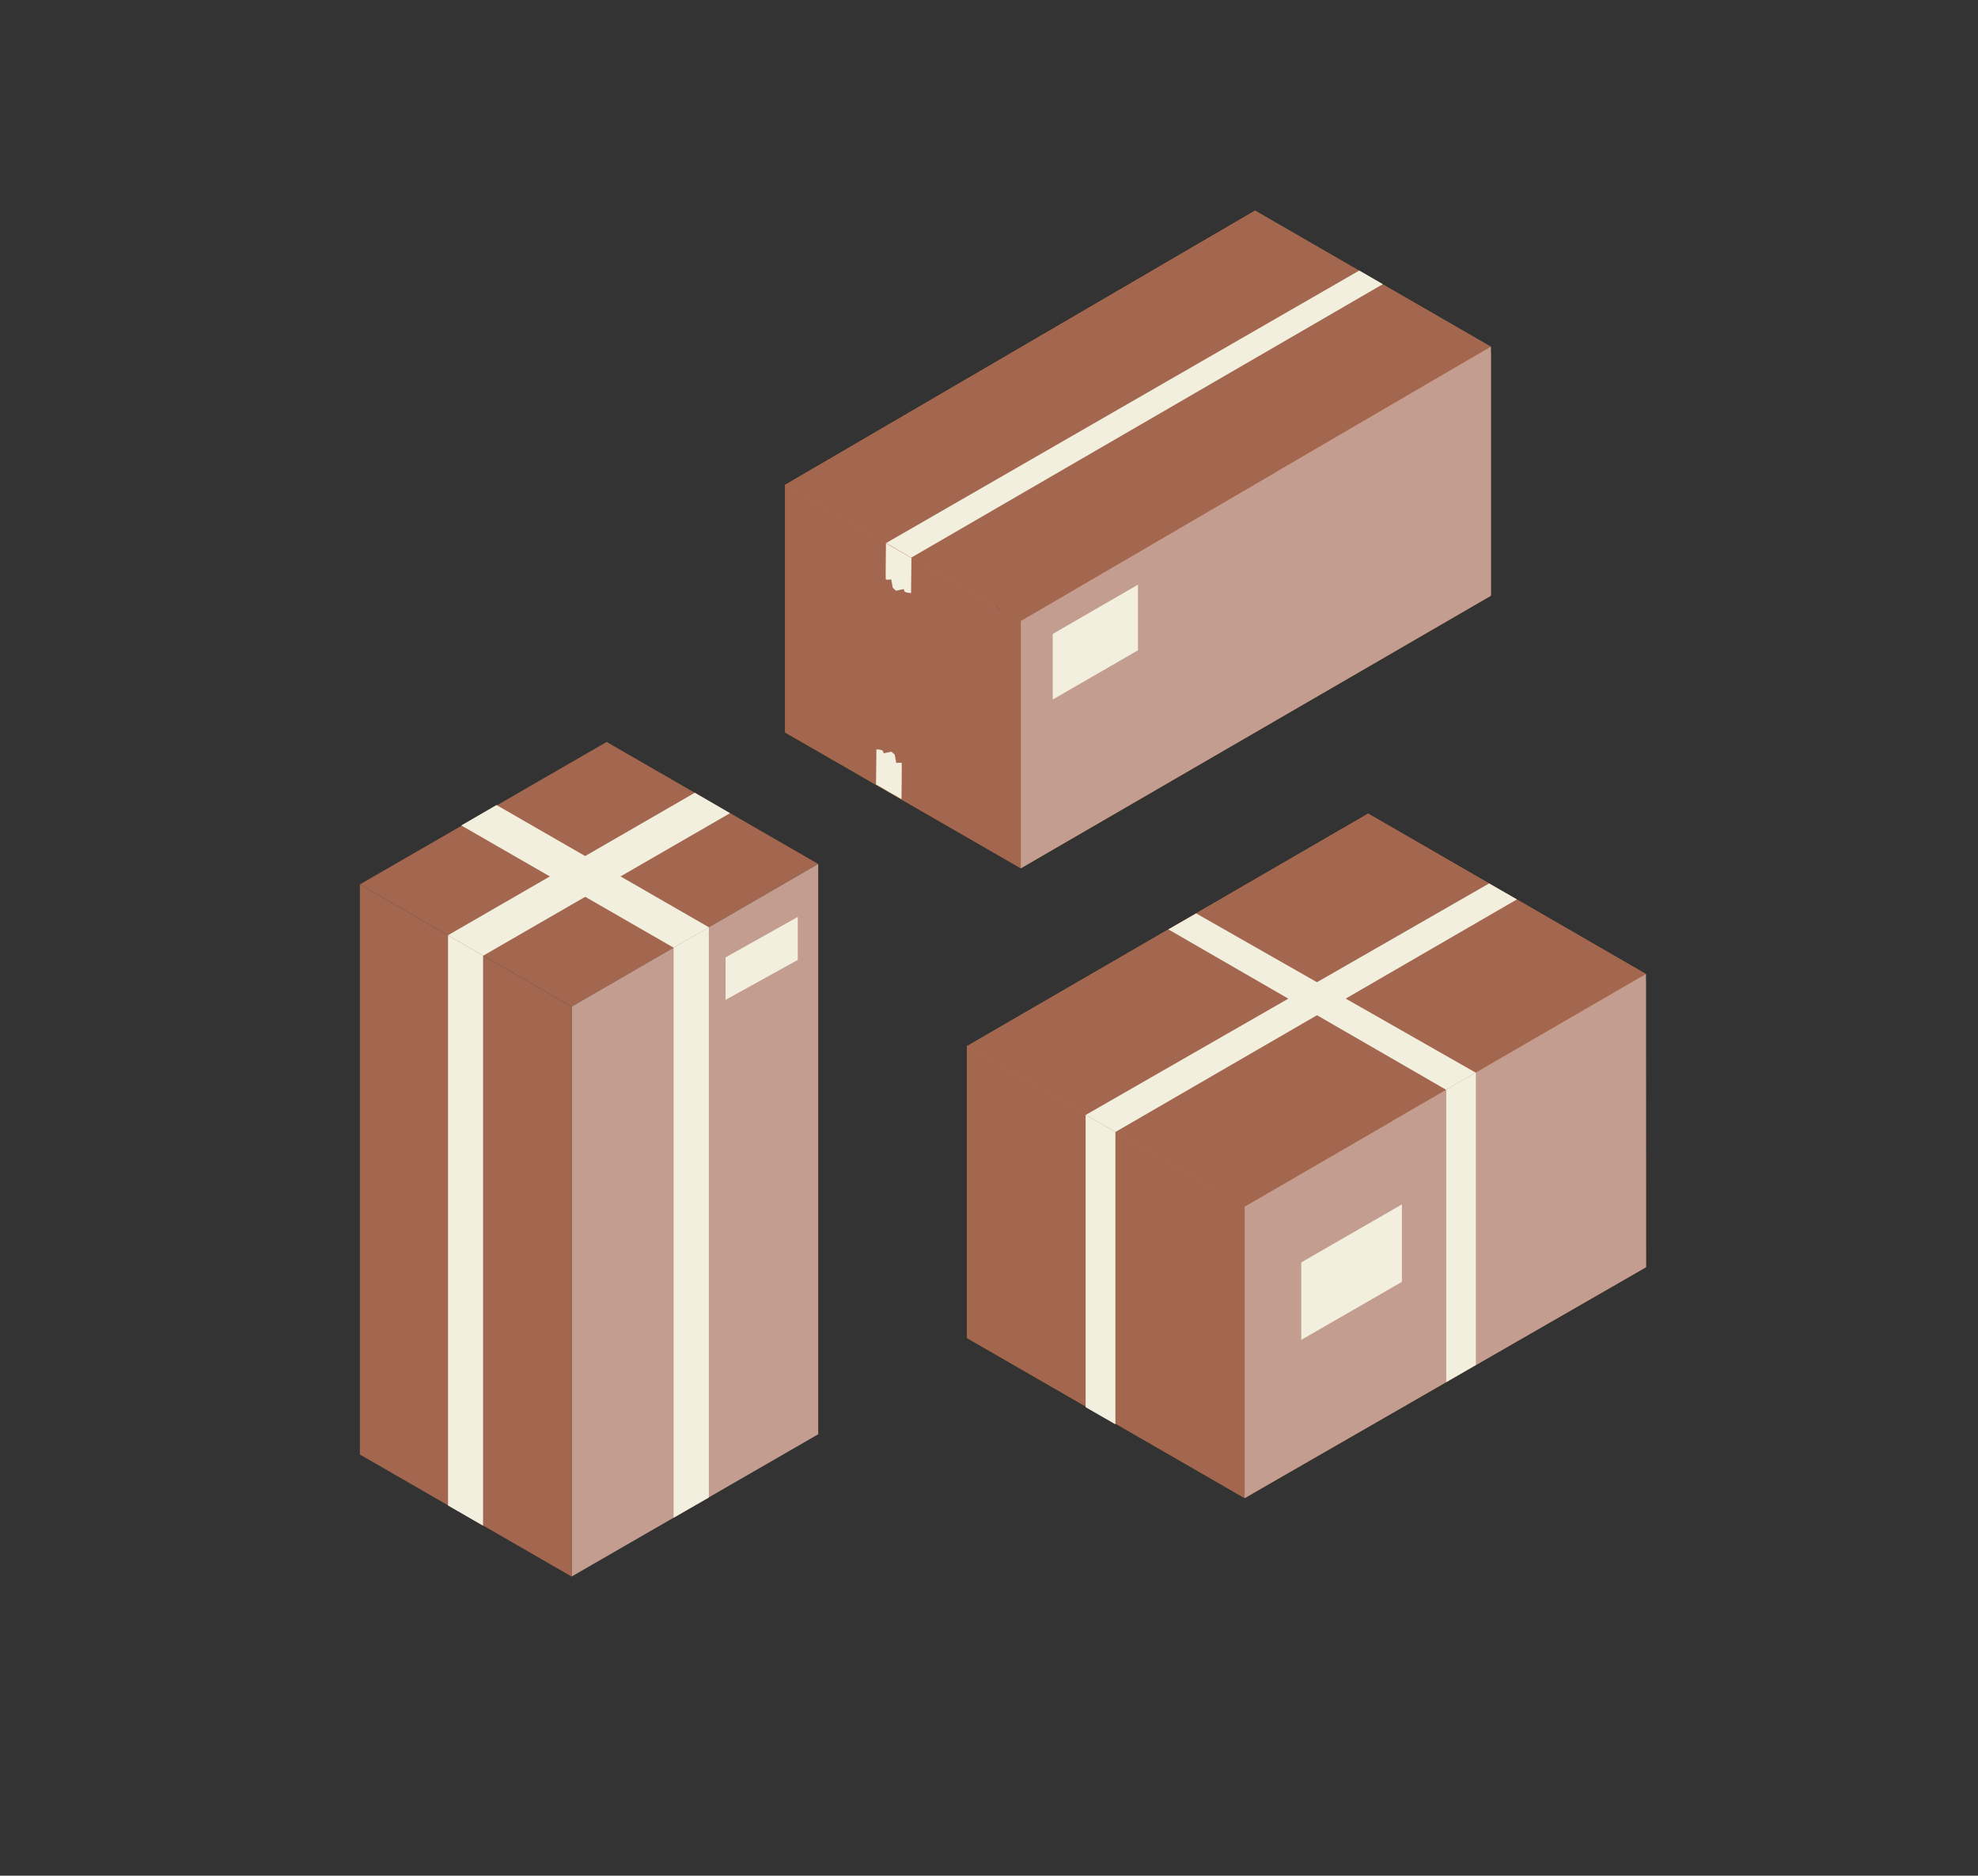 <svg viewBox="0 0 101.63 96.37" xmlns="http://www.w3.org/2000/svg"><rect x="0" y="0" width="101.63" height="96.37" fill="#333333" stroke="none"/><path d="m18.49 45.44 12.68-7.32 10.87 6.27-12.67 7.33z" fill="#a3674f"/><path d="m29.37 51.72 12.67-7.33v29.3l-12.67 7.31z" fill="#c39e90"/><path d="m18.49 45.44v29.29l10.88 6.27v-29.28z" fill="#a3674f"/><g fill="#f2efde"><path d="m37.28 49.19 3.71-2.08v2.21l-3.71 2.05z"/><path d="m36.42 47.64-10.91-6.28-1.81 1.05 10.91 6.28 1.81-1.04z"/><path d="m34.61 48.69v29.29l1.81-1.04v-29.29z"/><path d="m23.02 77.35 1.8 1.04v-29.29h.01l-1.81-1.04z"/><path d="m35.7 40.73-12.68 7.32v.01l1.81 1.04 12.68-7.32z"/></g><path d="m76.6 30.53v-12.71l-12.11-6.99-6.65 16.66" fill="#aa6936"/><path d="m57.85 27.56-17.51 10.08 12.11 6.97 24.15-14z" fill="#aa6936"/><path d="m64.49 10.82-24.15 14.09v12.71l24.19-14.39z" fill="#b77944"/><path d="m76.43 17.71-23.98 14.01v12.89l23.98-14.1z" fill="#aa6936"/><path d="m40.34 24.91v12.71l12.11 6.99v-12.71z" fill="#a3674f"/><path d="m64.49 11.03v12.59l12.11 6.99v-12.5z" fill="#d29960"/><path d="m76.6 17.81-24.15 14.09v12.71l24.15-14z" fill="#c39e90"/><path d="m40.34 24.91 24.15-14.09 12.11 6.99-24.15 14.09z" fill="#a3674f"/><path d="m69.84 13.9 1.21.7-24.23 14.05-1.29-.75z" fill="#f2efde"/><path d="m54.09 32.57v3.37l4.38-2.53v-3.37z" fill="#f2efde"/><path d="m46.83 28.65s-.02 1.82-.02 1.82-.35-.01-.35-.12-.09-.07-.09-.07l-.33.07-.17-.15-.08-.43s-.26.03-.28 0c-.01-.03.01-1.86.01-1.86l1.3.75z" fill="#f2efde"/><path d="m45.01 40.32s.02-1.82.02-1.82.35.01.35.12.09.07.09.07l.33-.07.17.15.08.43s.26-.03.28 0c.01.03-.01 1.86-.01 1.86l-1.3-.75z" fill="#f2efde"/><path d="m84.56 65.02v-14.98l-14.27-8.24v14.98" fill="#aa6936"/><path d="m70.3 56.88-20.62 11.87 14.27 8.22 20.62-11.86z" fill="#aa6936"/><path d="m70.3 41.8-20.62 11.95v14.98l20.62-11.85z" fill="#b77944"/><path d="m84.36 49.92-20.41 11.86v15.19l20.41-11.97z" fill="#aa6936"/><path d="m49.68 53.75v14.98l14.27 8.24v-14.98z" fill="#a3674f"/><path d="m70.3 42.05v14.83l14.27 8.23-.01-14.72z" fill="#d29960"/><path d="m84.57 50.04-20.62 11.95v14.98l20.62-11.86z" fill="#c39e90"/><path d="m49.68 53.75 20.62-11.95 14.27 8.24-20.62 11.95z" fill="#a3674f"/><path d="m61.46 46.93-1.43.82 14.27 8.24 1.52-.88z" fill="#f2efde"/><path d="m74.3 55.99h.01v15.02l1.52-.88v-15.02h-.01z" fill="#f2efde"/><path d="m76.51 45.39 1.43.82-20.63 11.95-1.52-.88z" fill="#f2efde"/><path d="m57.31 58.16v15.02l-1.53-.88v-15.02h.01z" fill="#f2efde"/><path d="m66.86 64.86v3.98l5.17-2.98v-3.98z" fill="#f2efde"/></svg>